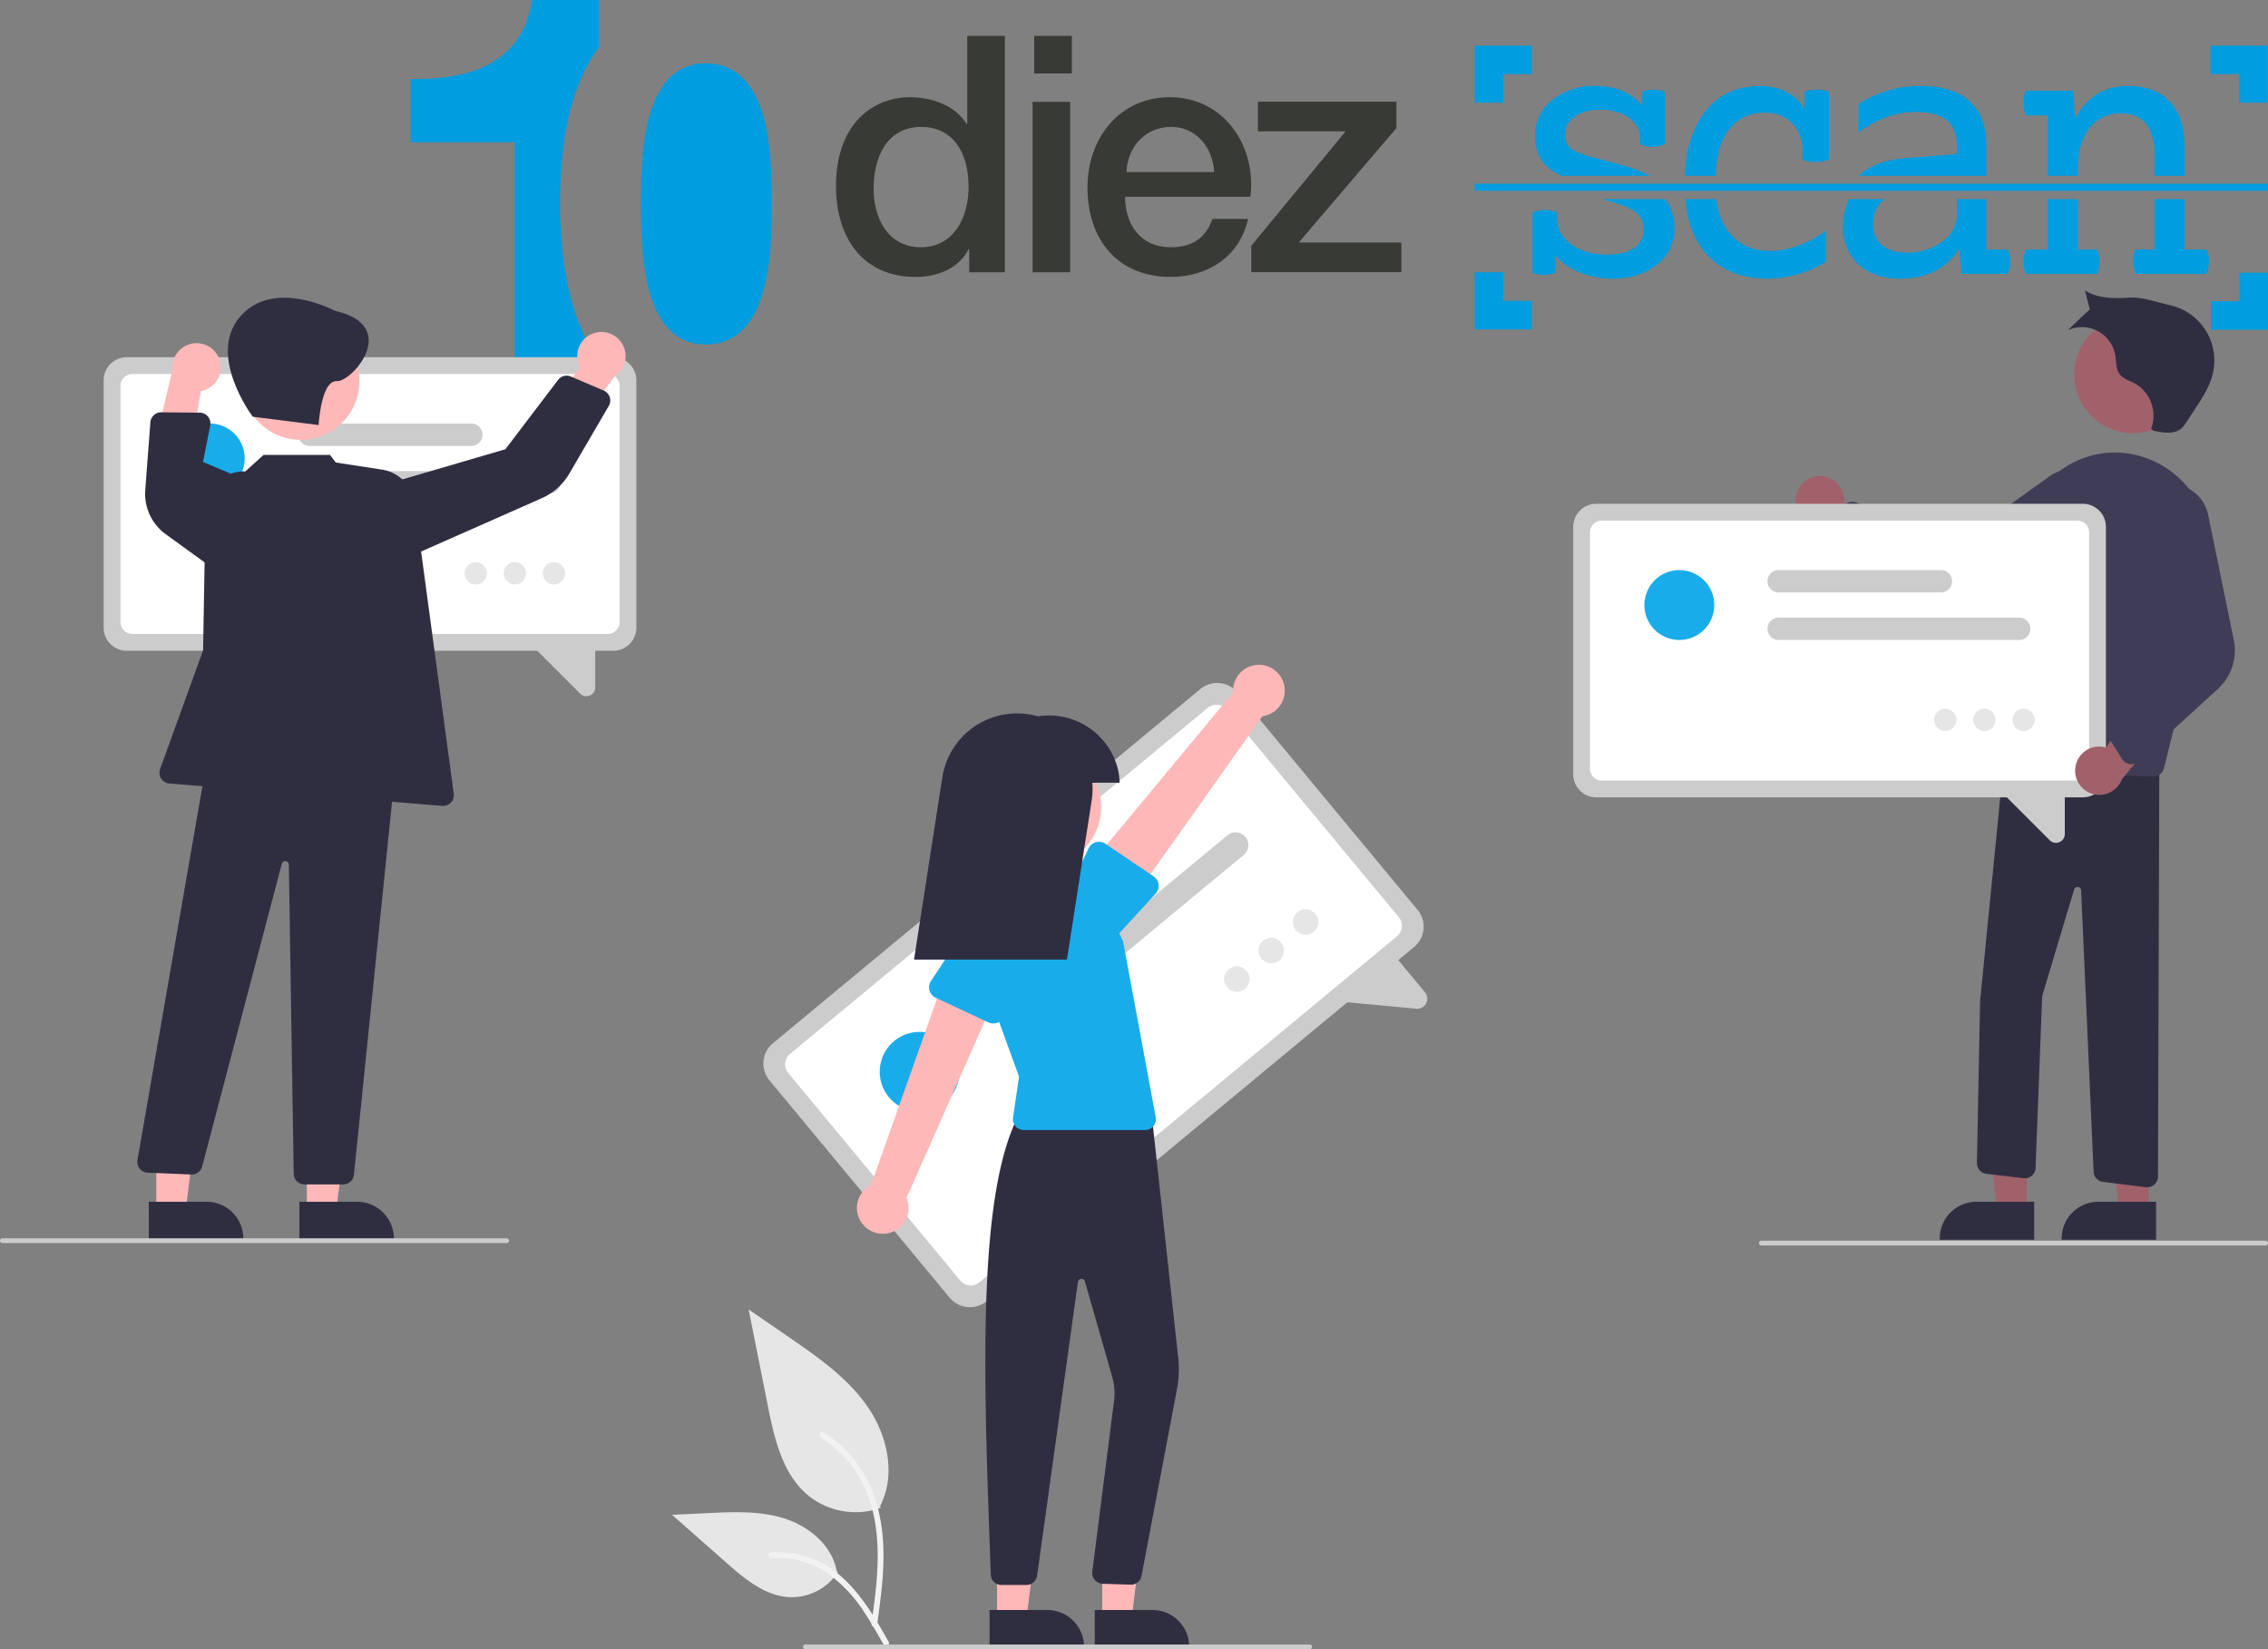 <svg xmlns="http://www.w3.org/2000/svg" width="642.3" height="467.16" viewBox="0 0 642.3 467.16">
  <rect x="0" y="0" width="642.3" height="467.16" fill="#808080" stroke="none"/>
  <g id="dibu-logodiezscan" transform="translate(-983.331 -121.84)">
    <g id="logo-diezScan" transform="translate(1071.606 103.916)">
      <g id="Grupo_10" data-name="Grupo 10" transform="translate(27.998 17.924)">
        <path id="Trazado_33" data-name="Trazado 33" d="M150.1,34.145h10.661V23.486H150.1ZM131.512,66.269c0,8.405-4.016,17.094-13.543,17.094-9.247,0-13.357-8.221-13.357-16.535,0-8.685,3.551-17.558,13.543-17.558,8.219,0,13.357,6.351,13.357,17m.184,24.192h10.089V23.486H131.137V48.43h-.188c-3.269-5.322-9.993-7.567-16.064-7.567-10.555,0-20.922,7.66-20.922,25.125,0,14.477,7.379,25.777,22.6,25.777,6.071,0,12.142-2.334,14.944-7.843h.184Zm17.936,0H160.28V42.173H149.632Zm51.45-28.394H176.236c.278-7.193,5.322-12.8,12.7-12.8,7.191,0,11.766,6.071,12.142,12.8m10.243,7c1.775-14.478-7.565-28.208-22.789-28.208-14.383,0-23.351,11.77-23.351,25.5,0,14.849,8.5,25.4,23.631,25.4,10.555,0,19.521-5.883,21.857-16.436H200.583c-1.869,5.324-5.6,8.035-11.768,8.035-8.871,0-12.983-6.727-12.983-14.292Zm13.7,12.937L252.674,49.6v-7.47H213.445v8.405H238.29L211.577,82.941v7.474h42.5V82.008Z" transform="translate(26.52 -13.327)" fill="#383a35"/>
        <path id="Trazado_34" data-name="Trazado 34" d="M57.5,143.5l23.8-23.443v-.137C74.536,110.661,70.334,96.329,70.334,75.2c0-20.681,4.2-34.77,10.966-43.9V17.924H62.359C59.844,35.856,44.593,40.649,28,40.315V58.247H57.5Zm72.79-68.3c0-11.764,0-39.324-18.694-39.324-18.374,0-18.374,27.56-18.374,39.324,0,12.732,0,40.292,18.374,40.292,18.694,0,18.694-27.56,18.694-40.292" transform="translate(-27.998 -17.924)" fill="#009de0"/>
      </g>
      <g id="Grupo_12" data-name="Grupo 12" transform="translate(329.369 30.848)">
        <g id="Grupo_11" data-name="Grupo 11" transform="translate(16.327 11.428)">
          <path id="Trazado_35" data-name="Trazado 35" d="M226.881,53.646l-8.334-2.226c-5.816-1.554-7.748-3.006-7.748-6.2,0-4.561,4.553-7.275,9.879-7.275,6.495,0,11.443,3.3,11.443,8.049v1.744a8.406,8.406,0,0,0,3.489.773,10.014,10.014,0,0,0,3.487-.773V32.906a9.079,9.079,0,0,0-6.4,0v3.876c-3.2-3.686-7.56-5.525-13.273-5.525a18.67,18.67,0,0,0-12.215,3.978,12.521,12.521,0,0,0-4.846,10.077c0,5.731,2.279,8.975,7.545,11.383h24.917A34.159,34.159,0,0,0,226.881,53.646Z" transform="translate(-201.589 -31.257)" fill="#009de0"/>
          <path id="Trazado_36" data-name="Trazado 36" d="M223.263,49.235c7.268,2.037,10.172,3.781,10.172,8.137,0,5.041-4.553,7.173-10.267,7.173-8.144,0-14.252-4.261-14.252-10.369V52.629a9,9,0,0,0-3.489-.782,10.814,10.814,0,0,0-3.489.782V69.682a10.235,10.235,0,0,0,3.2.583,10.384,10.384,0,0,0,3.3-.583V64.742c3.584,4.261,9.881,6.59,16.186,6.59,5.138,0,9.3-1.357,12.6-3.978a12.282,12.282,0,0,0,4.948-9.982,13.5,13.5,0,0,0-2.535-8.568H221.754Z" transform="translate(-201.939 -16.755)" fill="#009de0"/>
          <path id="Trazado_37" data-name="Trazado 37" d="M231.78,64.545c4.166,4.553,9.982,6.787,17.251,6.787a32.152,32.152,0,0,0,16.374-4.751V57.766c-3.584,2.707-9.494,5.713-15.8,5.713-8.522,0-14.2-5.616-15.2-14.676h-8.734C226.136,55.3,228.129,60.557,231.78,64.545Z" transform="translate(-182.323 -16.755)" fill="#009de0"/>
          <path id="Trazado_38" data-name="Trazado 38" d="M248.123,38.817c6.495,0,10.756,4.263,10.756,10.953v2.321a7.765,7.765,0,0,0,3.686.678,9.641,9.641,0,0,0,3.781-.678V32.906a8.591,8.591,0,0,0-3.394-.583,8.741,8.741,0,0,0-3.488.583v4.941c-2.234-4.261-7.267-6.59-12.7-6.59q-10.181.142-15.7,7.56c-3.52,4.731-5.315,10.743-5.465,17.877h8.716C234.558,45.575,239.522,38.817,248.123,38.817Z" transform="translate(-182.386 -31.257)" fill="#009de0"/>
          <path id="Trazado_39" data-name="Trazado 39" d="M288.728,48.028c0-10.86-6.495-16.771-18.513-16.771a31.915,31.915,0,0,0-17.733,5.138v8.042c5.326-3.876,10.756-5.817,16.091-5.817,8.239,0,11.821,3.008,11.821,10.086v1.839L265.859,51.7c-5.826.442-10.283,2.152-13.276,4.99h36.146Z" transform="translate(-160.167 -31.257)" fill="#009de0"/>
          <path id="Trazado_40" data-name="Trazado 40" d="M282.369,53.109a9.48,9.48,0,0,1-4.166,7.759,16.667,16.667,0,0,1-10.078,3.1c-5.918,0-9.5-3.008-9.5-7.947,0-3.288,1.07-5.649,3.465-7.218H251.879a16.858,16.858,0,0,0-1.786,7.794c0,8.917,6.3,14.734,16.091,14.734,7.748,0,13.375-2.9,16.959-8.626l.488,7.269h13.085a7.107,7.107,0,0,0,.679-3.394,6.318,6.318,0,0,0-.679-3.489H290.7V48.8h-8.334Z" transform="translate(-162.141 -16.755)" fill="#009de0"/>
          <path id="Trazado_41" data-name="Trazado 41" d="M301.114,48.8V63.092h-5.326a6.25,6.25,0,0,0-.679,3.489,7.017,7.017,0,0,0,.679,3.394h20.06a8.874,8.874,0,0,0,.679-3.394,7.262,7.262,0,0,0-.679-3.489h-6.2V48.8Z" transform="translate(-124.937 -16.755)" fill="#009de0"/>
          <path id="Trazado_42" data-name="Trazado 42" d="M293.439,54.616c0-9.794,4.751-15.6,12.208-15.6,6.307,0,9.5,3.971,9.5,12.011v5.669h8.531V48.508c0-10.953-5.627-17.251-16-17.251-6.685,0-11.726,3.1-15.017,9.209l-.585-7.852H278.809a6.64,6.64,0,0,0-.68,3.583,6.992,6.992,0,0,0,.68,3.394h6.1v17.1h8.53Z" transform="translate(-138.97 -31.257)" fill="#009de0"/>
          <path id="Trazado_43" data-name="Trazado 43" d="M284.909,63.092h-6.1a6.249,6.249,0,0,0-.68,3.489,7.016,7.016,0,0,0,.68,3.394h20.06a8.9,8.9,0,0,0,.678-3.394,7.281,7.281,0,0,0-.678-3.489h-5.43V48.8h-8.53Z" transform="translate(-138.97 -16.755)" fill="#009de0"/>
        </g>
        <rect id="Rectángulo_1" data-name="Rectángulo 1" width="224.655" height="2.02" transform="translate(0 39.102)" fill="#009de0"/>
        <path id="Trazado_44" data-name="Trazado 44" d="M201.081,25H193V41.162h8.081V33.081h8.081V25Z" transform="translate(-193 -25)" fill="#009de0"/>
        <path id="Trazado_45" data-name="Trazado 45" d="M201.081,68.232V60.151H193V76.313h16.162V68.232Z" transform="translate(-193 4.051)" fill="#009de0"/>
        <path id="Trazado_46" data-name="Trazado 46" d="M315.17,25h8.081V41.162H315.17V33.081h-8.081V25Z" transform="translate(-98.709 -25)" fill="#009de0"/>
        <path id="Trazado_47" data-name="Trazado 47" d="M315.232,68.294V60.213h8.081V76.375H307.151V68.294Z" transform="translate(-98.658 4.103)" fill="#009de0"/>
      </g>
    </g>
    <g id="dibu-header-scan" transform="translate(983.331 204.126)">
      <path id="Trazado_5706" data-name="Trazado 5706" d="M476.115,648.328a21.332,21.332,0,0,1-20.6-3.628c-7.215-6.056-9.477-16.032-11.317-25.27l-5.444-27.323,11.4,7.848c8.2,5.644,16.578,11.468,22.253,19.643s8.152,19.334,3.593,28.179" transform="translate(-226.738 -303.489)" fill="#e6e6e6"/>
      <path id="Trazado_5707" data-name="Trazado 5707" d="M484.72,697.984c1.154-8.4,2.34-16.913,1.531-25.406-.719-7.543-3.02-14.909-7.7-20.95a34.85,34.85,0,0,0-8.941-8.1c-.894-.564-1.717.853-.827,1.415a33.133,33.133,0,0,1,13.105,15.812c2.853,7.257,3.311,15.168,2.82,22.877-.3,4.662-.927,9.293-1.563,13.919a.849.849,0,0,0,.572,1.008A.824.824,0,0,0,484.72,697.984Z" transform="translate(-236.317 -320.065)" fill="#f2f2f2"/>
      <path id="Trazado_5708" data-name="Trazado 5708" d="M453.678,693.963A15.7,15.7,0,0,1,440,701.025c-6.926-.329-12.7-5.163-17.9-9.752L406.724,677.7l10.175-.487c7.317-.35,14.823-.677,21.793,1.58s13.4,7.687,14.671,14.9" transform="translate(-216.387 -330.913)" fill="#e6e6e6"/>
      <path id="Trazado_5709" data-name="Trazado 5709" d="M481.071,719.08c-5.552-9.825-11.993-20.743-23.5-24.233a26.228,26.228,0,0,0-9.885-1.021c-1.049.091-.787,1.708.26,1.618a24.362,24.362,0,0,1,15.774,4.173,41,41,0,0,1,10.842,11.7c1.8,2.734,3.4,5.584,5.012,8.43C480.089,720.657,481.592,720,481.071,719.08Z" transform="translate(-229.409 -336.331)" fill="#f2f2f2"/>
      <path id="Trazado_5710" data-name="Trazado 5710" d="M629.215,404.7,508.164,505.027a7.463,7.463,0,0,1-10.5-.983l-51.028-61.57a7.463,7.463,0,0,1,.983-10.5l121.05-100.327a7.463,7.463,0,0,1,10.5.982L630.2,394.2A7.463,7.463,0,0,1,629.215,404.7Z" transform="translate(-228.733 -218.761)" fill="#ccc"/>
      <path id="Trazado_5711" data-name="Trazado 5711" d="M627.3,404.619,509.036,502.639a3.844,3.844,0,0,1-5.407-.506l-48.722-58.786a3.844,3.844,0,0,1,.506-5.407l118.268-98.021a3.845,3.845,0,0,1,5.407.506l48.722,58.786a3.845,3.845,0,0,1-.506,5.407Z" transform="translate(-231.673 -221.702)" fill="#fff"/>
      <path id="Trazado_5712" data-name="Trazado 5712" d="M706.486,458.62l-24.325-2.277,17.41-13.7,9.379,11.316a2.811,2.811,0,0,1,.326,3.155,2.9,2.9,0,0,1-.712.881A2.816,2.816,0,0,1,706.486,458.62Z" transform="translate(-305.403 -255.185)" fill="#ccc"/>
      <path id="Trazado_5713" data-name="Trazado 5713" d="M614.532,398.82,554.7,448.408a3.614,3.614,0,0,1-4.613-5.566l59.83-49.587a3.614,3.614,0,1,1,4.613,5.566Z" transform="translate(-262.297 -238.955)" fill="#ccc"/>
      <path id="Trazado_5714" data-name="Trazado 5714" d="M580.569,405.2l-40.35,33.442a3.614,3.614,0,1,1-4.613-5.566l40.35-33.443a3.614,3.614,0,0,1,4.613,5.566Z" transform="translate(-257.616 -241.017)" fill="#ccc"/>
      <circle id="Elipse_827" data-name="Elipse 827" cx="11.295" cy="11.295" r="11.295" transform="translate(249.136 209.989)" fill="#19aceb"/>
      <circle id="Elipse_828" data-name="Elipse 828" cx="3.614" cy="3.614" r="3.614" transform="translate(346.66 191.415)" fill="#e6e6e6"/>
      <circle id="Elipse_829" data-name="Elipse 829" cx="3.614" cy="3.614" r="3.614" transform="translate(356.401 183.342)" fill="#e6e6e6"/>
      <circle id="Elipse_830" data-name="Elipse 830" cx="3.614" cy="3.614" r="3.614" transform="translate(366.14 175.27)" fill="#e6e6e6"/>
      <path id="Trazado_5715" data-name="Trazado 5715" d="M461.2,540.931h8.3l3.947-32.005H461.2Z" transform="translate(-149.05 -164.476)" fill="#ffb8b8"/>
      <path id="Trazado_5716" data-name="Trazado 5716" d="M583.571,717.885h16.342A10.414,10.414,0,0,1,610.326,728.3v.338H583.572Z" transform="translate(-273.54 -344.138)" fill="#2f2e41"/>
      <path id="Trazado_5717" data-name="Trazado 5717" d="M417.2,540.931h8.3l3.947-32.005H417.2Z" transform="translate(-134.83 -164.476)" fill="#ffb8b8"/>
      <path id="Trazado_5718" data-name="Trazado 5718" d="M539.571,717.885h16.342A10.414,10.414,0,0,1,566.326,728.3v.338H539.571Z" transform="translate(-259.32 -344.138)" fill="#2f2e41"/>
      <path id="Trazado_5719" data-name="Trazado 5719" d="M549.437,643.424h0l-7.056,0a3.033,3.033,0,0,1-3.042-2.936l-.222-6.173c-1.784-49.367-3.628-100.415,7.8-123.36l.09-.18L584.82,509.4l7.593,69.652a30.206,30.206,0,0,1-.352,8.91l-10.037,52.893a3.045,3.045,0,0,1-3.111,2.476l-7.926-.257a3.047,3.047,0,0,1-2.912-3.346l6.226-48.92a16.72,16.72,0,0,0-.565-6.284l-7.743-27.069a1.015,1.015,0,0,0-1.982.139l-11.557,83.2a3.058,3.058,0,0,1-3.017,2.627Z" transform="translate(-258.743 -276.761)" fill="#2f2e41"/>
      <circle id="Elipse_831" data-name="Elipse 831" cx="16.623" cy="16.623" r="16.623" transform="translate(278.593 129.759)" fill="#ffb8b8"/>
      <path id="Trazado_5720" data-name="Trazado 5720" d="M582.262,483.727h-34.4a3.046,3.046,0,0,1-3.014-3.486l1.7-11.639-9.979-27.448a20.2,20.2,0,0,1,16.25-26.915h0a20.122,20.122,0,0,1,21,11.381l2.192,4.664,9.25,49.841a3.045,3.045,0,0,1-2.995,3.6Z" transform="translate(-257.958 -245.943)" fill="#19aceb"/>
      <path id="Trazado_5721" data-name="Trazado 5721" d="M493.071,524.627a7.271,7.271,0,0,0,5.039-9.945l26.8-60.556-15.333-3.862L488.054,511a7.31,7.31,0,0,0,5.016,13.624Z" transform="translate(-241.38 -257.648)" fill="#ffb8b8"/>
      <path id="Trazado_5722" data-name="Trazado 5722" d="M531.042,457.353l-14.913-6.98a3.26,3.26,0,0,1-1.336-4.752l9.063-13.687a9.054,9.054,0,1,1,16.378,7.725l-4.686,15.677a3.26,3.26,0,0,1-4.505,2.018Z" transform="translate(-251.138 -250.046)" fill="#19aceb"/>
      <path id="Trazado_5723" data-name="Trazado 5723" d="M636.113,327.447a7.271,7.271,0,0,1-5.962,9.421L591.864,390.9,580.7,379.71l41.147-49.594a7.31,7.31,0,0,1,14.271-2.668Z" transform="translate(-272.611 -216.298)" fill="#ffb8b8"/>
      <path id="Trazado_5724" data-name="Trazado 5724" d="M596.686,408.5a3.257,3.257,0,0,1-.836,2.583l-11.065,12.054a9.054,9.054,0,1,1-15.022-10.111l7.115-14.794a3.26,3.26,0,0,1,4.766-1.286l13.633,9.234a3.256,3.256,0,0,1,1.41,2.321Z" transform="translate(-268.579 -240.234)" fill="#19aceb"/>
      <path id="Trazado_5725" data-name="Trazado 5725" d="M566.161,362.3a17.106,17.106,0,0,0-.622-4.451A20.1,20.1,0,0,0,543.052,343.5a21.456,21.456,0,0,0-5.935-.831h0A21.4,21.4,0,0,0,515.97,360.79l-8.015,51.6h43.316l6.994-45.026a21.5,21.5,0,0,0,.182-5.059Z" transform="translate(-249.103 -222.877)" fill="#2f2e41"/>
      <path id="Trazado_5726" data-name="Trazado 5726" d="M604.985,733.68H462.177a.677.677,0,1,1,0-1.354H604.985a.677.677,0,1,1,0,1.354Z" transform="translate(-234.089 -348.806)" fill="#ccc"/>
      <path id="Trazado_5727" data-name="Trazado 5727" d="M883.094,243.326a6.806,6.806,0,0,1,7.436,7.323l22.137,9.743-10.559,6.816-19.4-10.3a6.843,6.843,0,0,1,.39-13.585Z" transform="translate(-368.327 -190.759)" fill="#a0616a"/>
      <circle id="Elipse_832" data-name="Elipse 832" cx="16.623" cy="16.623" r="16.623" transform="translate(587.438 7.167)" fill="#a0616a"/>
      <path id="Trazado_5728" data-name="Trazado 5728" d="M842.2,370.081h-8.3l-3.947-32.005H842.2Z" transform="translate(-268.228 -109.26)" fill="#a0616a"/>
      <path id="Trazado_5729" data-name="Trazado 5729" d="M963.9,557.786H937.146v-.338a10.414,10.414,0,0,1,10.414-10.414H963.9Z" transform="translate(-387.809 -288.922)" fill="#2f2e41"/>
      <path id="Trazado_5730" data-name="Trazado 5730" d="M893.2,370.081h-8.3l-3.947-32.005H893.2Z" transform="translate(-284.71 -109.26)" fill="#a0616a"/>
      <path id="Trazado_5731" data-name="Trazado 5731" d="M1014.9,557.786H988.15v-.338a10.414,10.414,0,0,1,10.414-10.414H1014.9Z" transform="translate(-404.293 -288.922)" fill="#2f2e41"/>
      <path id="Trazado_5732" data-name="Trazado 5732" d="M1000.938,481.445a3.064,3.064,0,0,1-.371-.023l-12.146-1.5a3.041,3.041,0,0,1-2.67-2.866l-3.54-79.705a1.015,1.015,0,0,0-1.934-.375l-9.093,30.311-1.872,48.688a3.045,3.045,0,0,1-3.4,2.907l-10.518-1.238a3.036,3.036,0,0,1-2.689-3.084l.893-45.83,7.126-71.94.318.012,43.331,1.67-.39,119.933a3.047,3.047,0,0,1-3.046,3.036Z" transform="translate(-392.838 -227.44)" fill="#2f2e41"/>
      <path id="Trazado_5733" data-name="Trazado 5733" d="M1004.327,325.2h-.08l-43.64-1.143a3.045,3.045,0,0,1-2.938-3.455l8.386-61.72A29.869,29.869,0,0,1,978.7,238.037a25.852,25.852,0,0,1,21.055-3.754c15.233,3.86,24.371,20.217,20.371,36.462l-12.838,52.135a3.064,3.064,0,0,1-2.958,2.317Z" transform="translate(-394.433 -187.587)" fill="#3f3d56"/>
      <path id="Trazado_5734" data-name="Trazado 5734" d="M925.354,278.41a14.77,14.77,0,0,1-8.1-2.406l-25.45-16.7a3.045,3.045,0,0,1-.541-4.641l3.834-4.048a3.035,3.035,0,0,1,3.338-.736l28.427,11.32L953.2,242.4a10.934,10.934,0,1,1,11.131,18.733l-32.547,15.809a14.714,14.714,0,0,1-6.43,1.471Z" transform="translate(-372.712 -189.811)" fill="#3f3d56"/>
      <path id="Trazado_5735" data-name="Trazado 5735" d="M1015,205.36c2.836.67,6.257,1.183,8.284-.91a8.46,8.46,0,0,0,.958-1.279l2.65-4.046c2.03-3.1,4.1-6.279,4.955-9.883a16.068,16.068,0,0,0-12.12-19.407c-3.957-.886-7.828-2.41-11.873-2.132s-8.788.187-12.183-2.03c.212.988,1.355,5.356,1.355,5.356s-5.1,4.683-6.128,5.85a9.588,9.588,0,0,1,13.349,7.222c.29,1.777.12,3.748,1.175,5.207,1,1.387,2.805,1.873,4.319,2.674a10.533,10.533,0,0,1,4.634,12.89Z" transform="translate(-405.182 -165.674)" fill="#2f2e41"/>
      <path id="Trazado_5736" data-name="Trazado 5736" d="M928.107,338.083H790.314a6.541,6.541,0,0,1-6.533-6.533V261.466a6.541,6.541,0,0,1,6.533-6.533H928.107a6.541,6.541,0,0,1,6.533,6.533V331.55A6.541,6.541,0,0,1,928.107,338.083Z" transform="translate(-338.245 -194.521)" fill="#ccc"/>
      <path id="Trazado_5737" data-name="Trazado 5737" d="M928.792,335.6H794.167a3.369,3.369,0,0,1-3.366-3.366V265.319a3.369,3.369,0,0,1,3.366-3.366H928.792a3.369,3.369,0,0,1,3.366,3.366v66.917A3.369,3.369,0,0,1,928.792,335.6Z" transform="translate(-340.514 -196.789)" fill="#fff"/>
      <path id="Trazado_5738" data-name="Trazado 5738" d="M975.934,388.5l-15.141-15.14,19.411.491v12.881a2.463,2.463,0,0,1-1.544,2.311,2.538,2.538,0,0,1-.973.2,2.467,2.467,0,0,1-1.753-.74Z" transform="translate(-395.452 -232.794)" fill="#ccc"/>
      <path id="Trazado_5739" data-name="Trazado 5739" d="M936.432,308.9h-68.1a3.168,3.168,0,1,1,0-6.335h68.1a3.168,3.168,0,0,1,0,6.335Z" transform="translate(-364.545 -209.915)" fill="#ccc"/>
      <path id="Trazado_5740" data-name="Trazado 5740" d="M914.258,289.011H868.327a3.168,3.168,0,1,1,0-6.335h45.931a3.168,3.168,0,0,1,0,6.335Z" transform="translate(-364.545 -203.487)" fill="#ccc"/>
      <circle id="Elipse_833" data-name="Elipse 833" cx="9.899" cy="9.899" r="9.899" transform="translate(465.691 79.189)" fill="#19aceb"/>
      <circle id="Elipse_834" data-name="Elipse 834" cx="3.168" cy="3.168" r="3.168" transform="translate(547.732 118.451)" fill="#e6e6e6"/>
      <circle id="Elipse_835" data-name="Elipse 835" cx="3.168" cy="3.168" r="3.168" transform="translate(558.818 118.451)" fill="#e6e6e6"/>
      <circle id="Elipse_836" data-name="Elipse 836" cx="3.168" cy="3.168" r="3.168" transform="translate(569.905 118.451)" fill="#e6e6e6"/>
      <path id="Trazado_5741" data-name="Trazado 5741" d="M993.849,353.319a6.806,6.806,0,0,1,8.689-5.78l14.067-19.675,4.511,11.731-14.049,16.885a6.843,6.843,0,0,1-13.218-3.161Z" transform="translate(-406.12 -218.091)" fill="#a0616a"/>
      <path id="Trazado_5742" data-name="Trazado 5742" d="M1014.682,326.019a3.047,3.047,0,0,1-2.833-1.411l-2.973-4.716a3.032,3.032,0,0,1,.114-3.417l18-24.74-11.7-30.17a10.876,10.876,0,0,1,5.965-14.037h0a10.933,10.933,0,0,1,14.94,7.889l7.261,35.447a14.812,14.812,0,0,1-4.5,13.844l-22.477,20.525a3.037,3.037,0,0,1-1.8.786Z" transform="translate(-410.839 -191.853)" fill="#3f3d56"/>
      <path id="Trazado_5743" data-name="Trazado 5743" d="M1004.985,564.68H862.177a.677.677,0,0,1,0-1.354h142.809a.677.677,0,1,1,0,1.354Z" transform="translate(-363.362 -294.188)" fill="#ccc"/>
      <path id="Trazado_5744" data-name="Trazado 5744" d="M313.2,276.745H175.408a6.541,6.541,0,0,1-6.533-6.533V200.127a6.541,6.541,0,0,1,6.533-6.533H313.2a6.541,6.541,0,0,1,6.533,6.533v70.084A6.541,6.541,0,0,1,313.2,276.745Z" transform="translate(-139.518 -174.697)" fill="#ccc"/>
      <path id="Trazado_5745" data-name="Trazado 5745" d="M313.886,274.263H179.261A3.369,3.369,0,0,1,175.9,270.9V203.981a3.369,3.369,0,0,1,3.366-3.366H313.886a3.369,3.369,0,0,1,3.366,3.366V270.9A3.369,3.369,0,0,1,313.886,274.263Z" transform="translate(-141.787 -176.966)" fill="#fff"/>
      <path id="Trazado_5746" data-name="Trazado 5746" d="M361.028,327.162l-15.141-15.14,19.411.491v12.881a2.463,2.463,0,0,1-1.544,2.311,2.539,2.539,0,0,1-.973.2A2.467,2.467,0,0,1,361.028,327.162Z" transform="translate(-196.725 -212.971)" fill="#ccc"/>
      <path id="Trazado_5747" data-name="Trazado 5747" d="M321.526,247.563h-68.1a3.168,3.168,0,0,1,0-6.335h68.1a3.168,3.168,0,0,1,0,6.335Z" transform="translate(-165.818 -190.091)" fill="#ccc"/>
      <path id="Trazado_5748" data-name="Trazado 5748" d="M299.353,227.672H253.421a3.168,3.168,0,0,1,0-6.335h45.931a3.168,3.168,0,0,1,0,6.335Z" transform="translate(-165.818 -183.663)" fill="#ccc"/>
      <circle id="Elipse_837" data-name="Elipse 837" cx="9.899" cy="9.899" r="9.899" transform="translate(49.512 37.674)" fill="#19aceb"/>
      <circle id="Elipse_838" data-name="Elipse 838" cx="3.168" cy="3.168" r="3.168" transform="translate(131.552 76.936)" fill="#e6e6e6"/>
      <circle id="Elipse_839" data-name="Elipse 839" cx="3.168" cy="3.168" r="3.168" transform="translate(142.639 76.936)" fill="#e6e6e6"/>
      <circle id="Elipse_840" data-name="Elipse 840" cx="3.168" cy="3.168" r="3.168" transform="translate(153.726 76.936)" fill="#e6e6e6"/>
      <path id="Trazado_5749" data-name="Trazado 5749" d="M364.389,183.444a6.806,6.806,0,0,0-3.594,9.8l-15.851,18.267L357.4,213.16l13.142-17.6a6.843,6.843,0,0,0-6.157-12.116Z" transform="translate(-196.42 -171.281)" fill="#ffb8b8"/>
      <path id="Trazado_5750" data-name="Trazado 5750" d="M208.5,192.273a6.806,6.806,0,0,1-5.248,9.02l-3.945,23.862-9.223-8.538,5.16-21.351a6.843,6.843,0,0,1,13.256-2.994Z" transform="translate(-146.374 -172.797)" fill="#ffb8b8"/>
      <path id="Trazado_5751" data-name="Trazado 5751" d="M128.4,370.081h8.3l3.947-32.005H128.4Z" transform="translate(-41.496 -109.26)" fill="#ffb8b8"/>
      <path id="Trazado_5752" data-name="Trazado 5752" d="M250.772,547.035h16.342a10.414,10.414,0,0,1,10.414,10.414v.338H250.773Z" transform="translate(-165.986 -288.923)" fill="#2f2e41"/>
      <path id="Trazado_5753" data-name="Trazado 5753" d="M65.4,370.081h8.3l3.947-32.005H65.4Z" transform="translate(-21.135 -109.26)" fill="#ffb8b8"/>
      <path id="Trazado_5754" data-name="Trazado 5754" d="M187.772,547.035h16.342a10.414,10.414,0,0,1,10.414,10.414v.338H187.773Z" transform="translate(-145.625 -288.923)" fill="#2f2e41"/>
      <circle id="Elipse_841" data-name="Elipse 841" cx="16.623" cy="16.623" r="16.623" transform="translate(68.547 9.06)" fill="#ffb8b8"/>
      <path id="Trazado_5755" data-name="Trazado 5755" d="M227.244,480.822l-1.374-87.584a1.015,1.015,0,0,0-2-.219l-22.532,85.669a3.083,3.083,0,0,1-3.094,2.341l-12.379-.529a3.046,3.046,0,0,1-2.891-3.425l19.119-110.09.039-.311,53.253,2.52.347.016-11.42,111.8a3.058,3.058,0,0,1-3.037,2.82H230.289A3.058,3.058,0,0,1,227.244,480.822Z" transform="translate(-144.066 -230.633)" fill="#2f2e41"/>
      <path id="Trazado_5756" data-name="Trazado 5756" d="M272.3,333.89l-77.278-6.342a3.045,3.045,0,0,1-2.615-4.071l12.17-33.646.7-39.934a10.952,10.952,0,0,1,11.281-10.755l5.139-4.658H240.53l1.64,2.149,13.1,2.013a11.013,11.013,0,0,1,9.191,9.362l11.11,82.439a3.046,3.046,0,0,1-3.014,3.452C272.474,333.9,272.389,333.9,272.3,333.89Z" transform="translate(-147.066 -187.912)" fill="#2f2e41"/>
      <path id="Trazado_5757" data-name="Trazado 5757" d="M288.294,231.8l32.95-9.654,14.913-19.633a3.045,3.045,0,0,1,3.623-.958l9.31,3.98a3.045,3.045,0,0,1,1.434,4.334L339.38,228.987a17.054,17.054,0,0,1-7.888,7.054l-38.755,17.132Z" transform="translate(-178.112 -177.189)" fill="#2f2e41"/>
      <path id="Trazado_5758" data-name="Trazado 5758" d="M192.091,251.195a14.122,14.122,0,0,1-5.823-12.572l1.446-19.159a3.054,3.054,0,0,1,3.037-2.816h.027l10.918.1a3.046,3.046,0,0,1,2.962,3.631l-2.026,10.336,14.457,6.109L204.915,260.5Z" transform="translate(-145.125 -182.147)" fill="#2f2e41"/>
      <path id="Trazado_5759" data-name="Trazado 5759" d="M251.158,172.4s-17.384-9.361-26.86,1.687,3.61,28.323,3.61,28.323l18.645,2.352s.677-12.674,5.116-12.428S269.9,176.588,251.158,172.4Z" transform="translate(-156.317 -166.652)" fill="#2f2e41"/>
      <path id="Trazado_5760" data-name="Trazado 5760" d="M268.985,563.68H126.177a.677.677,0,1,1,0-1.354H268.985a.677.677,0,1,1,0,1.354Z" transform="translate(-125.5 -293.865)" fill="#ccc"/>
    </g>
  </g>
</svg>
